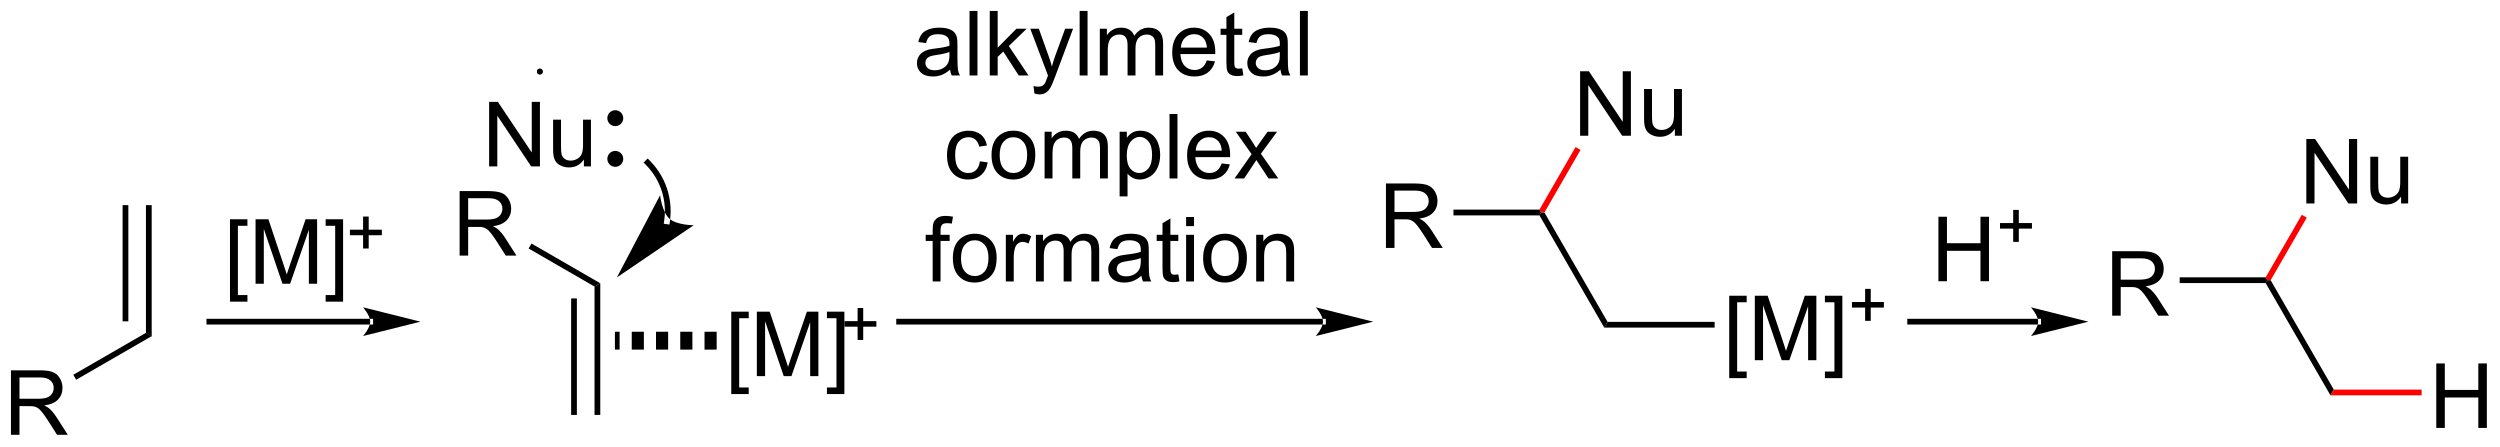 <?xml version="1.0" encoding="UTF-8"?>
<!DOCTYPE svg PUBLIC '-//W3C//DTD SVG 1.0//EN'
          'http://www.w3.org/TR/2001/REC-SVG-20010904/DTD/svg10.dtd'>
<svg stroke-dasharray="none" shape-rendering="auto" xmlns="http://www.w3.org/2000/svg" font-family="'Dialog'" text-rendering="auto" width="609" fill-opacity="1" color-interpolation="auto" color-rendering="auto" preserveAspectRatio="xMidYMid meet" font-size="12px" viewBox="0 0 609 109" fill="black" xmlns:xlink="http://www.w3.org/1999/xlink" stroke="black" image-rendering="auto" stroke-miterlimit="10" stroke-linecap="square" stroke-linejoin="miter" font-style="normal" stroke-width="1" height="109" stroke-dashoffset="0" font-weight="normal" stroke-opacity="1"
><!--Generated by the Batik Graphics2D SVG Generator--><defs id="genericDefs"
  /><g
  ><defs id="defs1"
    ><clipPath clipPathUnits="userSpaceOnUse" id="clipPath1"
      ><path d="M1.281 2.148 L229.45 2.148 L229.45 42.866 L1.281 42.866 L1.281 2.148 Z"
      /></clipPath
      ><clipPath clipPathUnits="userSpaceOnUse" id="clipPath2"
      ><path d="M1.283 22.049 L1.283 61.635 L223.107 61.635 L223.107 22.049 Z"
      /></clipPath
    ></defs
    ><g transform="scale(2.667,2.667) translate(-1.281,-2.148) matrix(1.029,0,0,1.029,-0.039,-20.532)"
    ><path d="M14.237 40.25 L14.747 40.25 L14.747 51.906 L14.237 51.611 ZM12.165 40.25 L12.165 50.563 L12.675 50.563 L12.675 40.25 Z" stroke="none" clip-path="url(#clipPath2)"
    /></g
    ><g transform="matrix(2.743,0,0,2.743,-3.519,-60.48)"
    ><path d="M21.707 48.838 L21.707 41.52 L23.256 41.52 L23.256 42.101 L22.41 42.101 L22.41 48.254 L23.256 48.254 L23.256 48.838 L21.707 48.838 ZM23.979 47.247 L23.979 41.52 L25.119 41.52 L26.476 45.575 Q26.664 46.14 26.75 46.421 Q26.846 46.109 27.054 45.504 L28.424 41.52 L29.445 41.52 L29.445 47.247 L28.713 47.247 L28.713 42.452 L27.049 47.247 L26.367 47.247 L24.711 42.372 L24.711 47.247 L23.979 47.247 ZM31.752 48.838 L30.203 48.838 L30.203 48.254 L31.049 48.254 L31.049 42.101 L30.203 42.101 L30.203 41.52 L31.752 41.52 L31.752 48.838 Z" stroke="none" clip-path="url(#clipPath2)"
    /></g
    ><g transform="matrix(2.743,0,0,2.743,-3.519,-60.48)"
    ><path d="M34.16 50.871 L34.16 50.871 L19.875 50.871 L19.62 50.871 L19.62 50.361 L19.875 50.361 L34.16 50.361 L34.416 50.361 L34.416 50.871 ZM38.625 50.616 L33.523 49.34 C33.523 49.34 34.16 50.058 34.16 50.616 C34.16 51.174 33.523 51.891 33.523 51.891 Z" stroke="none" clip-path="url(#clipPath2)"
    /></g
    ><g transform="matrix(2.743,0,0,2.743,-3.519,-60.48)"
    ><path d="M66.225 57.044 L66.225 49.727 L67.775 49.727 L67.775 50.307 L66.928 50.307 L66.928 56.461 L67.775 56.461 L67.775 57.044 L66.225 57.044 ZM68.497 55.453 L68.497 49.727 L69.638 49.727 L70.995 53.781 Q71.182 54.346 71.268 54.628 Q71.365 54.315 71.573 53.711 L72.943 49.727 L73.963 49.727 L73.963 55.453 L73.232 55.453 L73.232 50.659 L71.568 55.453 L70.885 55.453 L69.229 50.578 L69.229 55.453 L68.497 55.453 ZM76.271 57.044 L74.721 57.044 L74.721 56.461 L75.568 56.461 L75.568 50.307 L74.721 50.307 L74.721 49.727 L76.271 49.727 L76.271 57.044 Z" stroke="none" clip-path="url(#clipPath2)"
    /></g
    ><g transform="matrix(2.743,0,0,2.743,-3.519,-60.48)"
    ><path d="M55.892 51.51 L55.892 53.097 L56.309 53.097 L56.309 51.51 ZM57.387 51.51 L57.387 53.097 L58.464 53.097 L58.464 51.51 ZM59.541 51.51 L59.541 53.097 L60.619 53.097 L60.619 51.51 ZM61.696 51.51 L61.696 53.097 L62.773 53.097 L62.773 51.51 ZM63.85 51.51 L63.85 53.097 L64.928 53.097 L64.928 51.51 Z" stroke="none" clip-path="url(#clipPath2)"
    /></g
    ><g transform="matrix(2.743,0,0,2.743,-3.519,-60.48)"
    ><path d="M54.082 47.498 L54.593 47.204 L54.593 58.9 L54.082 58.9 ZM52.004 48.551 L52.004 58.9 L52.514 58.9 L52.514 48.551 Z" stroke="none" clip-path="url(#clipPath2)"
    /></g
    ><g transform="matrix(2.743,0,0,2.743,-3.519,-60.48)"
    ><path d="M44.721 36.825 L44.721 31.098 L45.5 31.098 L48.508 35.593 L48.508 31.098 L49.234 31.098 L49.234 36.825 L48.456 36.825 L45.448 32.325 L45.448 36.825 L44.721 36.825 ZM53.137 36.825 L53.137 36.215 Q52.652 36.918 51.819 36.918 Q51.452 36.918 51.134 36.778 Q50.816 36.637 50.66 36.424 Q50.506 36.21 50.444 35.903 Q50.402 35.694 50.402 35.247 L50.402 32.676 L51.105 32.676 L51.105 34.976 Q51.105 35.528 51.147 35.718 Q51.215 35.997 51.428 36.155 Q51.645 36.312 51.96 36.312 Q52.277 36.312 52.553 36.15 Q52.832 35.989 52.947 35.71 Q53.061 35.429 53.061 34.898 L53.061 32.676 L53.764 32.676 L53.764 36.825 L53.137 36.825 Z" stroke="none" clip-path="url(#clipPath2)"
    /></g
    ><g transform="matrix(2.743,0,0,2.743,-3.519,-60.48)"
    ><path d="M49.225 28.404 C49.225 28.404 49.225 28.404 49.225 28.404 C49.225 28.404 49.225 28.404 49.225 28.404 C49.225 28.404 49.225 28.404 49.225 28.404 C49.225 28.404 49.225 28.404 49.225 28.404" stroke="none" clip-path="url(#clipPath2)"
    /></g
    ><g stroke-width="0.51" transform="matrix(2.743,0,0,2.743,-3.519,-60.48)" stroke-linejoin="round" stroke-linecap="round"
    ><path fill="none" d="M49.225 28.404 C49.225 28.404 49.225 28.404 49.225 28.404 C49.225 28.404 49.225 28.404 49.225 28.404 C49.225 28.404 49.225 28.404 49.225 28.404 C49.225 28.404 49.225 28.404 49.225 28.404" clip-path="url(#clipPath2)"
    /></g
    ><g transform="matrix(2.743,0,0,2.743,-3.519,-60.48)"
    ><path d="M49.225 28.404 C49.225 28.404 49.225 28.404 49.225 28.404 C49.225 28.404 49.225 28.404 49.225 28.404 C49.225 28.404 49.225 28.404 49.225 28.404 C49.225 28.404 49.225 28.404 49.225 28.404" stroke="none" clip-path="url(#clipPath2)"
    /></g
    ><g stroke-width="0.51" transform="matrix(2.743,0,0,2.743,-3.519,-60.48)" stroke-linejoin="round" stroke-linecap="round"
    ><path fill="none" d="M49.225 28.404 C49.225 28.404 49.225 28.404 49.225 28.404 C49.225 28.404 49.225 28.404 49.225 28.404 C49.225 28.404 49.225 28.404 49.225 28.404 C49.225 28.404 49.225 28.404 49.225 28.404" clip-path="url(#clipPath2)"
    /></g
    ><g transform="matrix(2.743,0,0,2.743,-3.519,-60.48)"
    ><path d="M55.926 36.61 C55.676 36.61 55.474 36.408 55.474 36.158 C55.474 35.908 55.676 35.706 55.926 35.706 C56.175 35.706 56.377 35.908 56.377 36.158 C56.377 36.408 56.175 36.61 55.926 36.61" stroke="none" clip-path="url(#clipPath2)"
    /></g
    ><g stroke-width="0.51" transform="matrix(2.743,0,0,2.743,-3.519,-60.48)" stroke-linejoin="round" stroke-linecap="round"
    ><path fill="none" d="M55.926 36.61 C55.676 36.61 55.474 36.408 55.474 36.158 C55.474 35.908 55.676 35.706 55.926 35.706 C56.175 35.706 56.377 35.908 56.377 36.158 C56.377 36.408 56.175 36.61 55.926 36.61" clip-path="url(#clipPath2)"
    /></g
    ><g transform="matrix(2.743,0,0,2.743,-3.519,-60.48)"
    ><path d="M55.926 32.995 C55.676 32.995 55.474 32.792 55.474 32.543 C55.474 32.293 55.676 32.091 55.926 32.091 C56.175 32.091 56.377 32.293 56.377 32.543 C56.377 32.792 56.175 32.995 55.926 32.995" stroke="none" clip-path="url(#clipPath2)"
    /></g
    ><g stroke-width="0.51" transform="matrix(2.743,0,0,2.743,-3.519,-60.48)" stroke-linejoin="round" stroke-linecap="round"
    ><path fill="none" d="M55.926 32.995 C55.676 32.995 55.474 32.792 55.474 32.543 C55.474 32.293 55.676 32.091 55.926 32.091 C56.175 32.091 56.377 32.293 56.377 32.543 C56.377 32.792 56.175 32.995 55.926 32.995" clip-path="url(#clipPath2)"
    /></g
    ><g transform="matrix(2.743,0,0,2.743,-3.519,-60.48)"
    ><path d="M2.255 60.663 L2.255 54.936 L4.794 54.936 Q5.56 54.936 5.958 55.09 Q6.357 55.244 6.594 55.634 Q6.833 56.025 6.833 56.499 Q6.833 57.108 6.438 57.528 Q6.044 57.944 5.219 58.056 Q5.521 58.202 5.677 58.343 Q6.008 58.647 6.305 59.103 L7.302 60.663 L6.349 60.663 L5.591 59.47 Q5.258 58.955 5.042 58.681 Q4.828 58.408 4.659 58.298 Q4.49 58.189 4.312 58.147 Q4.185 58.119 3.891 58.119 L3.013 58.119 L3.013 60.663 L2.255 60.663 ZM3.013 57.462 L4.641 57.462 Q5.162 57.462 5.453 57.356 Q5.747 57.249 5.898 57.012 Q6.052 56.775 6.052 56.499 Q6.052 56.093 5.755 55.832 Q5.461 55.569 4.825 55.569 L3.013 55.569 L3.013 57.462 Z" stroke="none" clip-path="url(#clipPath2)"
    /></g
    ><g transform="matrix(2.743,0,0,2.743,-3.519,-60.48)"
    ><path d="M14.237 51.611 L14.747 51.906 L8.047 55.774 L7.792 55.332 Z" stroke="none" clip-path="url(#clipPath2)"
    /></g
    ><g transform="matrix(2.743,0,0,2.743,-3.519,-60.48)"
    ><path d="M154.852 55.628 L154.852 48.31 L156.401 48.31 L156.401 48.891 L155.555 48.891 L155.555 55.044 L156.401 55.044 L156.401 55.628 L154.852 55.628 ZM157.124 54.037 L157.124 48.31 L158.265 48.31 L159.621 52.365 Q159.809 52.93 159.895 53.211 Q159.991 52.899 160.2 52.294 L161.569 48.31 L162.59 48.31 L162.59 54.037 L161.858 54.037 L161.858 49.242 L160.194 54.037 L159.512 54.037 L157.856 49.162 L157.856 54.037 L157.124 54.037 ZM164.898 55.628 L163.348 55.628 L163.348 55.044 L164.194 55.044 L164.194 48.891 L163.348 48.891 L163.348 48.31 L164.898 48.31 L164.898 55.628 Z" stroke="none" clip-path="url(#clipPath2)"
    /></g
    ><g transform="matrix(2.743,0,0,2.743,-3.519,-60.48)"
    ><path d="M166.921 50.541 L166.921 49.364 L165.751 49.364 L165.751 48.871 L166.921 48.871 L166.921 47.703 L167.419 47.703 L167.419 48.871 L168.587 48.871 L168.587 49.364 L167.419 49.364 L167.419 50.541 L166.921 50.541 Z" stroke="none" clip-path="url(#clipPath2)"
    /></g
    ><g transform="matrix(2.743,0,0,2.743,-3.519,-60.48)"
    ><path d="M153.555 50.632 L153.555 51.142 L143.752 51.142 L144.046 50.632 Z" stroke="none" clip-path="url(#clipPath2)"
    /></g
    ><g transform="matrix(2.743,0,0,2.743,-3.519,-60.48)"
    ><path d="M144.046 50.632 L143.752 51.142 L137.997 41.175 L138.145 40.92 L138.439 40.92 Z" stroke="none" clip-path="url(#clipPath2)"
    /></g
    ><g transform="matrix(2.743,0,0,2.743,-3.519,-60.48)"
    ><path d="M85.658 28.235 Q85.267 28.568 84.905 28.706 Q84.546 28.842 84.132 28.842 Q83.447 28.842 83.08 28.508 Q82.713 28.172 82.713 27.654 Q82.713 27.35 82.851 27.097 Q82.991 26.844 83.215 26.693 Q83.439 26.54 83.72 26.462 Q83.929 26.407 84.345 26.357 Q85.197 26.256 85.601 26.115 Q85.603 25.969 85.603 25.93 Q85.603 25.501 85.405 25.326 Q85.134 25.087 84.603 25.087 Q84.108 25.087 83.871 25.261 Q83.634 25.436 83.522 25.876 L82.835 25.782 Q82.929 25.342 83.142 25.071 Q83.358 24.797 83.765 24.652 Q84.171 24.506 84.705 24.506 Q85.236 24.506 85.567 24.631 Q85.9 24.756 86.056 24.946 Q86.213 25.133 86.275 25.422 Q86.311 25.602 86.311 26.071 L86.311 27.008 Q86.311 27.99 86.356 28.251 Q86.4 28.508 86.533 28.748 L85.799 28.748 Q85.689 28.529 85.658 28.235 ZM85.601 26.665 Q85.218 26.821 84.452 26.93 Q84.017 26.993 83.838 27.071 Q83.658 27.149 83.559 27.3 Q83.463 27.451 83.463 27.633 Q83.463 27.915 83.676 28.102 Q83.89 28.29 84.299 28.29 Q84.705 28.29 85.02 28.113 Q85.338 27.936 85.486 27.626 Q85.601 27.389 85.601 26.922 L85.601 26.665 ZM87.386 28.748 L87.386 23.021 L88.089 23.021 L88.089 28.748 L87.386 28.748 ZM89.181 28.748 L89.181 23.021 L89.884 23.021 L89.884 26.287 L91.549 24.6 L92.46 24.6 L90.874 26.139 L92.619 28.748 L91.752 28.748 L90.382 26.626 L89.884 27.102 L89.884 28.748 L89.181 28.748 ZM93.147 30.347 L93.069 29.686 Q93.299 29.748 93.47 29.748 Q93.705 29.748 93.845 29.67 Q93.986 29.592 94.077 29.451 Q94.142 29.347 94.291 28.928 Q94.311 28.87 94.353 28.756 L92.78 24.6 L93.538 24.6 L94.4 27.001 Q94.569 27.459 94.702 27.962 Q94.822 27.477 94.991 27.016 L95.877 24.6 L96.58 24.6 L95.002 28.818 Q94.749 29.503 94.608 29.761 Q94.421 30.107 94.179 30.269 Q93.936 30.433 93.601 30.433 Q93.397 30.433 93.147 30.347 ZM97.163 28.748 L97.163 23.021 L97.866 23.021 L97.866 28.748 L97.163 28.748 ZM98.956 28.748 L98.956 24.6 L99.584 24.6 L99.584 25.18 Q99.779 24.876 100.102 24.691 Q100.427 24.506 100.841 24.506 Q101.302 24.506 101.597 24.698 Q101.894 24.889 102.013 25.232 Q102.505 24.506 103.295 24.506 Q103.912 24.506 104.243 24.847 Q104.576 25.188 104.576 25.899 L104.576 28.748 L103.878 28.748 L103.878 26.133 Q103.878 25.712 103.808 25.527 Q103.74 25.342 103.56 25.23 Q103.38 25.115 103.138 25.115 Q102.701 25.115 102.412 25.407 Q102.123 25.696 102.123 26.337 L102.123 28.748 L101.42 28.748 L101.42 26.053 Q101.42 25.584 101.248 25.35 Q101.076 25.115 100.685 25.115 Q100.388 25.115 100.136 25.271 Q99.886 25.428 99.771 25.73 Q99.659 26.029 99.659 26.594 L99.659 28.748 L98.956 28.748 ZM108.459 27.412 L109.185 27.501 Q109.013 28.139 108.547 28.49 Q108.084 28.842 107.362 28.842 Q106.451 28.842 105.917 28.282 Q105.386 27.719 105.386 26.709 Q105.386 25.662 105.925 25.084 Q106.464 24.506 107.323 24.506 Q108.154 24.506 108.68 25.073 Q109.209 25.639 109.209 26.665 Q109.209 26.727 109.206 26.852 L106.112 26.852 Q106.151 27.537 106.498 27.902 Q106.847 28.264 107.365 28.264 Q107.753 28.264 108.026 28.061 Q108.3 27.857 108.459 27.412 ZM106.151 26.274 L108.466 26.274 Q108.42 25.751 108.201 25.49 Q107.865 25.084 107.331 25.084 Q106.847 25.084 106.516 25.41 Q106.185 25.732 106.151 26.274 ZM111.603 28.118 L111.705 28.74 Q111.408 28.803 111.174 28.803 Q110.791 28.803 110.58 28.683 Q110.369 28.561 110.283 28.363 Q110.197 28.165 110.197 27.532 L110.197 25.146 L109.681 25.146 L109.681 24.6 L110.197 24.6 L110.197 23.571 L110.897 23.149 L110.897 24.6 L111.603 24.6 L111.603 25.146 L110.897 25.146 L110.897 27.571 Q110.897 27.873 110.934 27.959 Q110.97 28.045 111.054 28.097 Q111.14 28.146 111.296 28.146 Q111.413 28.146 111.603 28.118 ZM114.998 28.235 Q114.607 28.568 114.245 28.706 Q113.886 28.842 113.472 28.842 Q112.787 28.842 112.42 28.508 Q112.052 28.172 112.052 27.654 Q112.052 27.35 112.19 27.097 Q112.331 26.844 112.555 26.693 Q112.779 26.54 113.06 26.462 Q113.269 26.407 113.685 26.357 Q114.537 26.256 114.94 26.115 Q114.943 25.969 114.943 25.93 Q114.943 25.501 114.745 25.326 Q114.474 25.087 113.943 25.087 Q113.448 25.087 113.211 25.261 Q112.974 25.436 112.862 25.876 L112.175 25.782 Q112.269 25.342 112.482 25.071 Q112.698 24.797 113.105 24.652 Q113.511 24.506 114.045 24.506 Q114.576 24.506 114.907 24.631 Q115.24 24.756 115.396 24.946 Q115.552 25.133 115.615 25.422 Q115.651 25.602 115.651 26.071 L115.651 27.008 Q115.651 27.99 115.696 28.251 Q115.74 28.508 115.873 28.748 L115.138 28.748 Q115.029 28.529 114.998 28.235 ZM114.94 26.665 Q114.558 26.821 113.792 26.93 Q113.357 26.993 113.177 27.071 Q112.998 27.149 112.899 27.3 Q112.802 27.451 112.802 27.633 Q112.802 27.915 113.016 28.102 Q113.23 28.29 113.638 28.29 Q114.045 28.29 114.36 28.113 Q114.677 27.936 114.826 27.626 Q114.94 27.389 114.94 26.922 L114.94 26.665 ZM116.726 28.748 L116.726 23.021 L117.429 23.021 L117.429 28.748 L116.726 28.748 Z" stroke="none" clip-path="url(#clipPath2)"
    /></g
    ><g transform="matrix(2.743,0,0,2.743,-3.519,-60.48)"
    ><path d="M88.306 36.377 L88.999 36.468 Q88.884 37.182 88.418 37.588 Q87.952 37.992 87.272 37.992 Q86.421 37.992 85.903 37.434 Q85.384 36.877 85.384 35.838 Q85.384 35.166 85.606 34.664 Q85.83 34.158 86.285 33.908 Q86.741 33.656 87.275 33.656 Q87.952 33.656 88.382 33.997 Q88.811 34.338 88.931 34.968 L88.249 35.072 Q88.15 34.656 87.903 34.445 Q87.655 34.234 87.304 34.234 Q86.772 34.234 86.439 34.614 Q86.108 34.994 86.108 35.82 Q86.108 36.656 86.429 37.036 Q86.749 37.414 87.265 37.414 Q87.679 37.414 87.955 37.161 Q88.233 36.906 88.306 36.377 ZM89.338 35.822 Q89.338 34.671 89.978 34.117 Q90.515 33.656 91.283 33.656 Q92.14 33.656 92.681 34.216 Q93.225 34.776 93.225 35.765 Q93.225 36.565 92.983 37.026 Q92.744 37.484 92.285 37.739 Q91.827 37.992 91.283 37.992 Q90.413 37.992 89.874 37.434 Q89.338 36.875 89.338 35.822 ZM90.061 35.822 Q90.061 36.619 90.408 37.018 Q90.757 37.414 91.283 37.414 Q91.806 37.414 92.153 37.015 Q92.502 36.617 92.502 35.799 Q92.502 35.031 92.153 34.635 Q91.804 34.236 91.283 34.236 Q90.757 34.236 90.408 34.632 Q90.061 35.026 90.061 35.822 ZM94.05 37.898 L94.05 33.75 L94.677 33.75 L94.677 34.33 Q94.873 34.026 95.196 33.841 Q95.521 33.656 95.935 33.656 Q96.396 33.656 96.69 33.849 Q96.987 34.039 97.107 34.382 Q97.599 33.656 98.388 33.656 Q99.005 33.656 99.336 33.997 Q99.67 34.338 99.67 35.049 L99.67 37.898 L98.972 37.898 L98.972 35.283 Q98.972 34.861 98.901 34.677 Q98.834 34.492 98.654 34.38 Q98.474 34.265 98.232 34.265 Q97.795 34.265 97.505 34.557 Q97.216 34.846 97.216 35.486 L97.216 37.898 L96.513 37.898 L96.513 35.203 Q96.513 34.734 96.341 34.5 Q96.17 34.265 95.779 34.265 Q95.482 34.265 95.23 34.421 Q94.98 34.578 94.865 34.88 Q94.753 35.179 94.753 35.744 L94.753 37.898 L94.05 37.898 ZM100.714 39.489 L100.714 33.75 L101.355 33.75 L101.355 34.289 Q101.581 33.971 101.865 33.815 Q102.151 33.656 102.558 33.656 Q103.089 33.656 103.495 33.929 Q103.901 34.203 104.107 34.7 Q104.315 35.197 104.315 35.791 Q104.315 36.429 104.086 36.94 Q103.857 37.447 103.422 37.721 Q102.987 37.992 102.505 37.992 Q102.154 37.992 101.875 37.843 Q101.597 37.695 101.417 37.468 L101.417 39.489 L100.714 39.489 ZM101.349 35.846 Q101.349 36.648 101.672 37.031 Q101.998 37.414 102.459 37.414 Q102.927 37.414 103.261 37.018 Q103.597 36.619 103.597 35.789 Q103.597 34.994 103.269 34.601 Q102.943 34.205 102.49 34.205 Q102.042 34.205 101.696 34.627 Q101.349 35.046 101.349 35.846 ZM105.147 37.898 L105.147 32.171 L105.85 32.171 L105.85 37.898 L105.147 37.898 ZM109.779 36.562 L110.505 36.651 Q110.334 37.289 109.868 37.64 Q109.404 37.992 108.683 37.992 Q107.771 37.992 107.237 37.432 Q106.706 36.869 106.706 35.859 Q106.706 34.812 107.245 34.234 Q107.784 33.656 108.644 33.656 Q109.474 33.656 110 34.224 Q110.529 34.789 110.529 35.815 Q110.529 35.877 110.526 36.002 L107.433 36.002 Q107.472 36.687 107.818 37.052 Q108.167 37.414 108.685 37.414 Q109.073 37.414 109.347 37.211 Q109.62 37.007 109.779 36.562 ZM107.472 35.424 L109.787 35.424 Q109.74 34.901 109.521 34.64 Q109.185 34.234 108.651 34.234 Q108.167 34.234 107.836 34.559 Q107.505 34.882 107.472 35.424 ZM110.921 37.898 L112.436 35.742 L111.033 33.75 L111.913 33.75 L112.549 34.721 Q112.728 35 112.838 35.187 Q113.009 34.929 113.155 34.729 L113.853 33.75 L114.694 33.75 L113.259 35.703 L114.804 37.898 L113.939 37.898 L113.088 36.609 L112.861 36.26 L111.772 37.898 L110.921 37.898 Z" stroke="none" clip-path="url(#clipPath2)"
    /></g
    ><g transform="matrix(2.743,0,0,2.743,-3.519,-60.48)"
    ><path d="M84.111 47.048 L84.111 43.446 L83.491 43.446 L83.491 42.9 L84.111 42.9 L84.111 42.457 Q84.111 42.04 84.186 41.837 Q84.288 41.564 84.543 41.394 Q84.799 41.222 85.26 41.222 Q85.556 41.222 85.916 41.293 L85.811 41.907 Q85.593 41.868 85.397 41.868 Q85.077 41.868 84.944 42.006 Q84.811 42.142 84.811 42.517 L84.811 42.9 L85.619 42.9 L85.619 43.446 L84.811 43.446 L84.811 47.048 L84.111 47.048 ZM85.904 44.972 Q85.904 43.821 86.545 43.267 Q87.081 42.806 87.849 42.806 Q88.706 42.806 89.248 43.366 Q89.792 43.926 89.792 44.915 Q89.792 45.715 89.55 46.176 Q89.31 46.634 88.852 46.889 Q88.394 47.142 87.849 47.142 Q86.98 47.142 86.44 46.584 Q85.904 46.025 85.904 44.972 ZM86.628 44.972 Q86.628 45.769 86.974 46.168 Q87.323 46.564 87.849 46.564 Q88.373 46.564 88.719 46.165 Q89.068 45.767 89.068 44.949 Q89.068 44.181 88.719 43.785 Q88.37 43.386 87.849 43.386 Q87.323 43.386 86.974 43.782 Q86.628 44.176 86.628 44.972 ZM90.608 47.048 L90.608 42.9 L91.241 42.9 L91.241 43.527 Q91.483 43.087 91.686 42.946 Q91.892 42.806 92.14 42.806 Q92.494 42.806 92.861 43.032 L92.619 43.683 Q92.361 43.532 92.103 43.532 Q91.874 43.532 91.689 43.67 Q91.507 43.808 91.429 44.056 Q91.311 44.431 91.311 44.876 L91.311 47.048 L90.608 47.048 ZM93.28 47.048 L93.28 42.9 L93.908 42.9 L93.908 43.48 Q94.103 43.176 94.426 42.991 Q94.752 42.806 95.166 42.806 Q95.627 42.806 95.921 42.998 Q96.218 43.189 96.338 43.532 Q96.83 42.806 97.619 42.806 Q98.236 42.806 98.567 43.147 Q98.9 43.488 98.9 44.199 L98.9 47.048 L98.202 47.048 L98.202 44.433 Q98.202 44.011 98.132 43.827 Q98.064 43.642 97.885 43.53 Q97.705 43.415 97.463 43.415 Q97.025 43.415 96.736 43.707 Q96.447 43.996 96.447 44.636 L96.447 47.048 L95.744 47.048 L95.744 44.353 Q95.744 43.884 95.572 43.65 Q95.4 43.415 95.01 43.415 Q94.713 43.415 94.46 43.571 Q94.21 43.728 94.095 44.03 Q93.983 44.329 93.983 44.894 L93.983 47.048 L93.28 47.048 ZM102.65 46.535 Q102.26 46.868 101.897 47.006 Q101.538 47.142 101.124 47.142 Q100.439 47.142 100.072 46.808 Q99.705 46.472 99.705 45.954 Q99.705 45.65 99.843 45.397 Q99.983 45.144 100.207 44.993 Q100.431 44.84 100.713 44.761 Q100.921 44.707 101.338 44.657 Q102.189 44.556 102.593 44.415 Q102.595 44.269 102.595 44.23 Q102.595 43.801 102.397 43.626 Q102.127 43.386 101.595 43.386 Q101.101 43.386 100.864 43.561 Q100.627 43.736 100.515 44.176 L99.827 44.082 Q99.921 43.642 100.135 43.371 Q100.351 43.097 100.757 42.952 Q101.163 42.806 101.697 42.806 Q102.228 42.806 102.559 42.931 Q102.892 43.056 103.049 43.246 Q103.205 43.433 103.267 43.722 Q103.304 43.902 103.304 44.371 L103.304 45.308 Q103.304 46.29 103.348 46.551 Q103.392 46.808 103.525 47.048 L102.791 47.048 Q102.681 46.829 102.65 46.535 ZM102.593 44.965 Q102.21 45.121 101.444 45.23 Q101.01 45.293 100.83 45.371 Q100.65 45.449 100.551 45.6 Q100.455 45.751 100.455 45.933 Q100.455 46.215 100.668 46.402 Q100.882 46.59 101.291 46.59 Q101.697 46.59 102.012 46.413 Q102.33 46.236 102.478 45.926 Q102.593 45.689 102.593 45.222 L102.593 44.965 ZM105.927 46.418 L106.029 47.04 Q105.732 47.103 105.498 47.103 Q105.115 47.103 104.904 46.983 Q104.693 46.861 104.607 46.663 Q104.521 46.465 104.521 45.832 L104.521 43.446 L104.005 43.446 L104.005 42.9 L104.521 42.9 L104.521 41.871 L105.222 41.449 L105.222 42.9 L105.927 42.9 L105.927 43.446 L105.222 43.446 L105.222 45.871 Q105.222 46.173 105.258 46.259 Q105.295 46.345 105.378 46.397 Q105.464 46.446 105.62 46.446 Q105.737 46.446 105.927 46.418 ZM106.619 42.129 L106.619 41.321 L107.322 41.321 L107.322 42.129 L106.619 42.129 ZM106.619 47.048 L106.619 42.9 L107.322 42.9 L107.322 47.048 L106.619 47.048 ZM108.13 44.972 Q108.13 43.821 108.771 43.267 Q109.308 42.806 110.076 42.806 Q110.933 42.806 111.474 43.366 Q112.019 43.926 112.019 44.915 Q112.019 45.715 111.776 46.176 Q111.537 46.634 111.079 46.889 Q110.62 47.142 110.076 47.142 Q109.206 47.142 108.667 46.584 Q108.13 46.025 108.13 44.972 ZM108.855 44.972 Q108.855 45.769 109.201 46.168 Q109.55 46.564 110.076 46.564 Q110.599 46.564 110.946 46.165 Q111.295 45.767 111.295 44.949 Q111.295 44.181 110.946 43.785 Q110.597 43.386 110.076 43.386 Q109.55 43.386 109.201 43.782 Q108.855 44.176 108.855 44.972 ZM112.843 47.048 L112.843 42.9 L113.476 42.9 L113.476 43.488 Q113.931 42.806 114.796 42.806 Q115.171 42.806 115.483 42.941 Q115.799 43.074 115.955 43.293 Q116.111 43.511 116.174 43.814 Q116.213 44.009 116.213 44.496 L116.213 47.048 L115.51 47.048 L115.51 44.525 Q115.51 44.095 115.426 43.881 Q115.345 43.668 115.137 43.543 Q114.929 43.415 114.647 43.415 Q114.197 43.415 113.871 43.702 Q113.546 43.986 113.546 44.782 L113.546 47.048 L112.843 47.048 Z" stroke="none" clip-path="url(#clipPath2)"
    /></g
    ><g transform="matrix(2.743,0,0,2.743,-3.519,-60.48)"
    ><path d="M141.608 34.103 L141.608 28.377 L142.387 28.377 L145.395 32.871 L145.395 28.377 L146.121 28.377 L146.121 34.103 L145.343 34.103 L142.335 29.603 L142.335 34.103 L141.608 34.103 ZM150.024 34.103 L150.024 33.494 Q149.539 34.197 148.706 34.197 Q148.339 34.197 148.021 34.056 Q147.703 33.916 147.547 33.702 Q147.393 33.489 147.331 33.181 Q147.289 32.973 147.289 32.525 L147.289 29.955 L147.993 29.955 L147.993 32.254 Q147.993 32.806 148.034 32.996 Q148.102 33.275 148.315 33.434 Q148.531 33.59 148.847 33.59 Q149.164 33.59 149.44 33.429 Q149.719 33.267 149.834 32.989 Q149.948 32.707 149.948 32.176 L149.948 29.955 L150.651 29.955 L150.651 34.103 L150.024 34.103 Z" stroke="none" clip-path="url(#clipPath2)"
    /></g
    ><g fill="red" transform="matrix(2.743,0,0,2.743,-3.519,-60.48)" stroke="red"
    ><path d="M138.439 40.92 L138.145 40.92 L137.997 40.665 L141.205 35.108 L141.647 35.364 Z" stroke="none" clip-path="url(#clipPath2)"
    /></g
    ><g transform="matrix(2.743,0,0,2.743,-3.519,-60.48)"
    ><path d="M42.101 44.747 L42.101 39.02 L44.64 39.02 Q45.406 39.02 45.804 39.174 Q46.202 39.327 46.439 39.718 Q46.679 40.109 46.679 40.583 Q46.679 41.192 46.283 41.611 Q45.89 42.028 45.064 42.14 Q45.366 42.286 45.523 42.426 Q45.853 42.731 46.15 43.187 L47.148 44.747 L46.195 44.747 L45.437 43.554 Q45.103 43.038 44.887 42.765 Q44.674 42.491 44.505 42.382 Q44.335 42.273 44.158 42.231 Q44.031 42.202 43.736 42.202 L42.859 42.202 L42.859 44.747 L42.101 44.747 ZM42.859 41.546 L44.486 41.546 Q45.007 41.546 45.299 41.439 Q45.593 41.333 45.744 41.096 Q45.898 40.859 45.898 40.583 Q45.898 40.176 45.601 39.916 Q45.306 39.653 44.671 39.653 L42.859 39.653 L42.859 41.546 Z" stroke="none" clip-path="url(#clipPath2)"
    /></g
    ><g transform="matrix(2.743,0,0,2.743,-3.519,-60.48)"
    ><path d="M54.593 47.204 L54.082 47.498 L48.228 44.118 L48.483 43.676 Z" stroke="none" clip-path="url(#clipPath2)"
    /></g
    ><g transform="matrix(2.743,0,0,2.743,-3.519,-60.48)"
    ><path d="M60.266 41.664 L60.266 41.664 L60.266 41.663 L60.266 41.663 L60.267 41.661 L60.519 41.699 L60.267 41.662 C60.267 41.66 60.267 41.658 60.267 41.656 L60.267 41.656 C60.268 41.652 60.269 41.648 60.269 41.644 L60.269 41.644 C60.269 41.644 60.269 41.644 60.269 41.644 L60.522 41.681 L60.269 41.644 C60.274 41.612 60.278 41.58 60.282 41.548 L60.282 41.548 C60.316 41.294 60.331 41.038 60.331 40.784 L60.331 40.784 C60.33 40.276 60.262 39.772 60.132 39.285 L60.132 39.285 C59.871 38.311 59.358 37.404 58.62 36.666 L58.439 36.486 L58.8 36.125 L58.98 36.305 C59.783 37.108 60.341 38.094 60.625 39.153 L60.378 39.219 L60.625 39.153 C60.767 39.683 60.84 40.231 60.841 40.783 L60.586 40.784 L60.841 40.783 C60.842 41.06 60.824 41.337 60.788 41.614 L60.535 41.581 L60.788 41.614 C60.784 41.649 60.779 41.683 60.774 41.718 L60.774 41.718 C60.774 41.718 60.774 41.718 60.774 41.719 L60.774 41.719 C60.773 41.723 60.773 41.727 60.772 41.731 L60.52 41.693 L60.772 41.73 C60.772 41.733 60.772 41.735 60.771 41.737 L60.771 41.737 L60.771 41.739 L60.771 41.739 L60.771 41.741 L60.733 41.993 L60.228 41.917 ZM56.067 46.686 L62.888 42.052 C62.888 42.052 61.383 42.049 60.73 41.466 C60.077 40.883 59.904 39.388 59.904 39.388 Z" stroke="none" clip-path="url(#clipPath2)"
    /></g
    ><g transform="matrix(2.743,0,0,2.743,-3.519,-60.48)"
    ><path d="M124.366 44.07 L124.366 38.343 L126.905 38.343 Q127.671 38.343 128.069 38.497 Q128.468 38.651 128.705 39.041 Q128.944 39.432 128.944 39.906 Q128.944 40.515 128.548 40.934 Q128.155 41.351 127.33 41.463 Q127.632 41.609 127.788 41.75 Q128.119 42.054 128.416 42.51 L129.413 44.07 L128.46 44.07 L127.702 42.877 Q127.369 42.362 127.153 42.088 Q126.939 41.815 126.77 41.705 Q126.601 41.596 126.424 41.554 Q126.296 41.526 126.002 41.526 L125.124 41.526 L125.124 44.07 L124.366 44.07 ZM125.124 40.869 L126.752 40.869 Q127.272 40.869 127.564 40.763 Q127.858 40.656 128.009 40.419 Q128.163 40.182 128.163 39.906 Q128.163 39.5 127.866 39.239 Q127.572 38.976 126.936 38.976 L125.124 38.976 L125.124 40.869 Z" stroke="none" clip-path="url(#clipPath2)"
    /></g
    ><g transform="matrix(2.743,0,0,2.743,-3.519,-60.48)"
    ><path d="M137.997 40.665 L138.145 40.92 L137.997 41.175 L130.362 41.175 L130.362 40.665 Z" stroke="none" clip-path="url(#clipPath2)"
    /></g
    ><g transform="matrix(2.743,0,0,2.743,-3.519,-60.48)"
    ><path d="M33.528 44.118 L33.528 42.94 L32.358 42.94 L32.358 42.448 L33.528 42.448 L33.528 41.28 L34.026 41.28 L34.026 42.448 L35.194 42.448 L35.194 42.94 L34.026 42.94 L34.026 44.118 L33.528 44.118 Z" stroke="none" clip-path="url(#clipPath2)"
    /></g
    ><g transform="matrix(2.743,0,0,2.743,-3.519,-60.48)"
    ><path d="M77.445 52.238 L77.445 51.061 L76.275 51.061 L76.275 50.569 L77.445 50.569 L77.445 49.401 L77.943 49.401 L77.943 50.569 L79.111 50.569 L79.111 51.061 L77.943 51.061 L77.943 52.238 L77.445 52.238 Z" stroke="none" clip-path="url(#clipPath2)"
    /></g
    ><g transform="matrix(2.743,0,0,2.743,-3.519,-60.48)"
    ><path d="M118.773 50.871 L118.773 50.871 L81.133 50.871 L80.877 50.871 L80.877 50.361 L81.133 50.361 L118.773 50.361 L119.028 50.361 L119.028 50.871 ZM123.237 50.616 L118.135 49.34 C118.135 49.34 118.773 50.058 118.773 50.616 C118.773 51.174 118.135 51.891 118.135 51.891 Z" stroke="none" clip-path="url(#clipPath2)"
    /></g
    ><g transform="matrix(2.743,0,0,2.743,-3.519,-60.48)"
    ><path d="M208.541 56.647 L208.246 57.157 L202.492 47.19 L202.639 46.935 L202.934 46.935 Z" stroke="none" clip-path="url(#clipPath2)"
    /></g
    ><g transform="matrix(2.743,0,0,2.743,-3.519,-60.48)"
    ><path d="M206.103 40.118 L206.103 34.392 L206.882 34.392 L209.889 38.886 L209.889 34.392 L210.616 34.392 L210.616 40.118 L209.837 40.118 L206.829 35.618 L206.829 40.118 L206.103 40.118 ZM214.518 40.118 L214.518 39.509 Q214.034 40.212 213.201 40.212 Q212.833 40.212 212.516 40.071 Q212.198 39.931 212.042 39.717 Q211.888 39.504 211.826 39.196 Q211.784 38.988 211.784 38.54 L211.784 35.97 L212.487 35.97 L212.487 38.269 Q212.487 38.821 212.529 39.011 Q212.596 39.29 212.81 39.449 Q213.026 39.605 213.341 39.605 Q213.659 39.605 213.935 39.444 Q214.214 39.282 214.328 39.004 Q214.443 38.722 214.443 38.191 L214.443 35.97 L215.146 35.97 L215.146 40.118 L214.518 40.118 Z" stroke="none" clip-path="url(#clipPath2)"
    /></g
    ><g fill="red" transform="matrix(2.743,0,0,2.743,-3.519,-60.48)" stroke="red"
    ><path d="M202.934 46.935 L202.639 46.935 L202.492 46.68 L205.7 41.123 L206.142 41.379 Z" stroke="none" clip-path="url(#clipPath2)"
    /></g
    ><g transform="matrix(2.743,0,0,2.743,-3.519,-60.48)"
    ><path d="M188.861 50.085 L188.861 44.358 L191.4 44.358 Q192.166 44.358 192.564 44.512 Q192.963 44.666 193.199 45.056 Q193.439 45.447 193.439 45.921 Q193.439 46.53 193.043 46.95 Q192.65 47.366 191.824 47.478 Q192.126 47.624 192.283 47.765 Q192.613 48.069 192.91 48.525 L193.908 50.085 L192.955 50.085 L192.197 48.892 Q191.863 48.377 191.647 48.103 Q191.434 47.83 191.265 47.72 Q191.095 47.611 190.918 47.569 Q190.791 47.541 190.496 47.541 L189.619 47.541 L189.619 50.085 L188.861 50.085 ZM189.619 46.884 L191.246 46.884 Q191.767 46.884 192.059 46.778 Q192.353 46.671 192.504 46.434 Q192.658 46.197 192.658 45.921 Q192.658 45.515 192.361 45.254 Q192.067 44.991 191.431 44.991 L189.619 44.991 L189.619 46.884 Z" stroke="none" clip-path="url(#clipPath2)"
    /></g
    ><g transform="matrix(2.743,0,0,2.743,-3.519,-60.48)"
    ><path d="M202.492 46.68 L202.639 46.935 L202.492 47.19 L194.857 47.19 L194.857 46.68 Z" stroke="none" clip-path="url(#clipPath2)"
    /></g
    ><g transform="matrix(2.743,0,0,2.743,-3.519,-60.48)"
    ><path d="M217.643 60.052 L217.643 54.325 L218.401 54.325 L218.401 56.677 L221.377 56.677 L221.377 54.325 L222.135 54.325 L222.135 60.052 L221.377 60.052 L221.377 57.351 L218.401 57.351 L218.401 60.052 L217.643 60.052 Z" stroke="none" clip-path="url(#clipPath2)"
    /></g
    ><g fill="red" transform="matrix(2.743,0,0,2.743,-3.519,-60.48)" stroke="red"
    ><path d="M208.246 57.157 L208.541 56.647 L216.343 56.647 L216.343 57.157 Z" stroke="none" clip-path="url(#clipPath2)"
    /></g
    ><g transform="matrix(2.743,0,0,2.743,-3.519,-60.48)"
    ><path d="M182.286 50.871 L182.286 50.871 L170.92 50.871 L170.665 50.871 L170.665 50.361 L170.92 50.361 L182.286 50.361 L182.541 50.361 L182.541 50.871 ZM186.75 50.616 L181.648 49.34 C181.648 49.34 182.286 50.058 182.286 50.616 C182.286 51.174 181.648 51.891 181.648 51.891 Z" stroke="none" clip-path="url(#clipPath2)"
    /></g
    ><g transform="matrix(2.743,0,0,2.743,-3.519,-60.48)"
    ><path d="M173.429 47.024 L173.429 41.297 L174.187 41.297 L174.187 43.649 L177.164 43.649 L177.164 41.297 L177.922 41.297 L177.922 47.024 L177.164 47.024 L177.164 44.323 L174.187 44.323 L174.187 47.024 L173.429 47.024 Z" stroke="none" clip-path="url(#clipPath2)"
    /></g
    ><g transform="matrix(2.743,0,0,2.743,-3.519,-60.48)"
    ><path d="M180.07 43.529 L180.07 42.351 L178.9 42.351 L178.9 41.859 L180.07 41.859 L180.07 40.691 L180.568 40.691 L180.568 41.859 L181.736 41.859 L181.736 42.351 L180.568 42.351 L180.568 43.529 L180.07 43.529 Z" stroke="none" clip-path="url(#clipPath2)"
    /></g
  ></g
></svg
>
